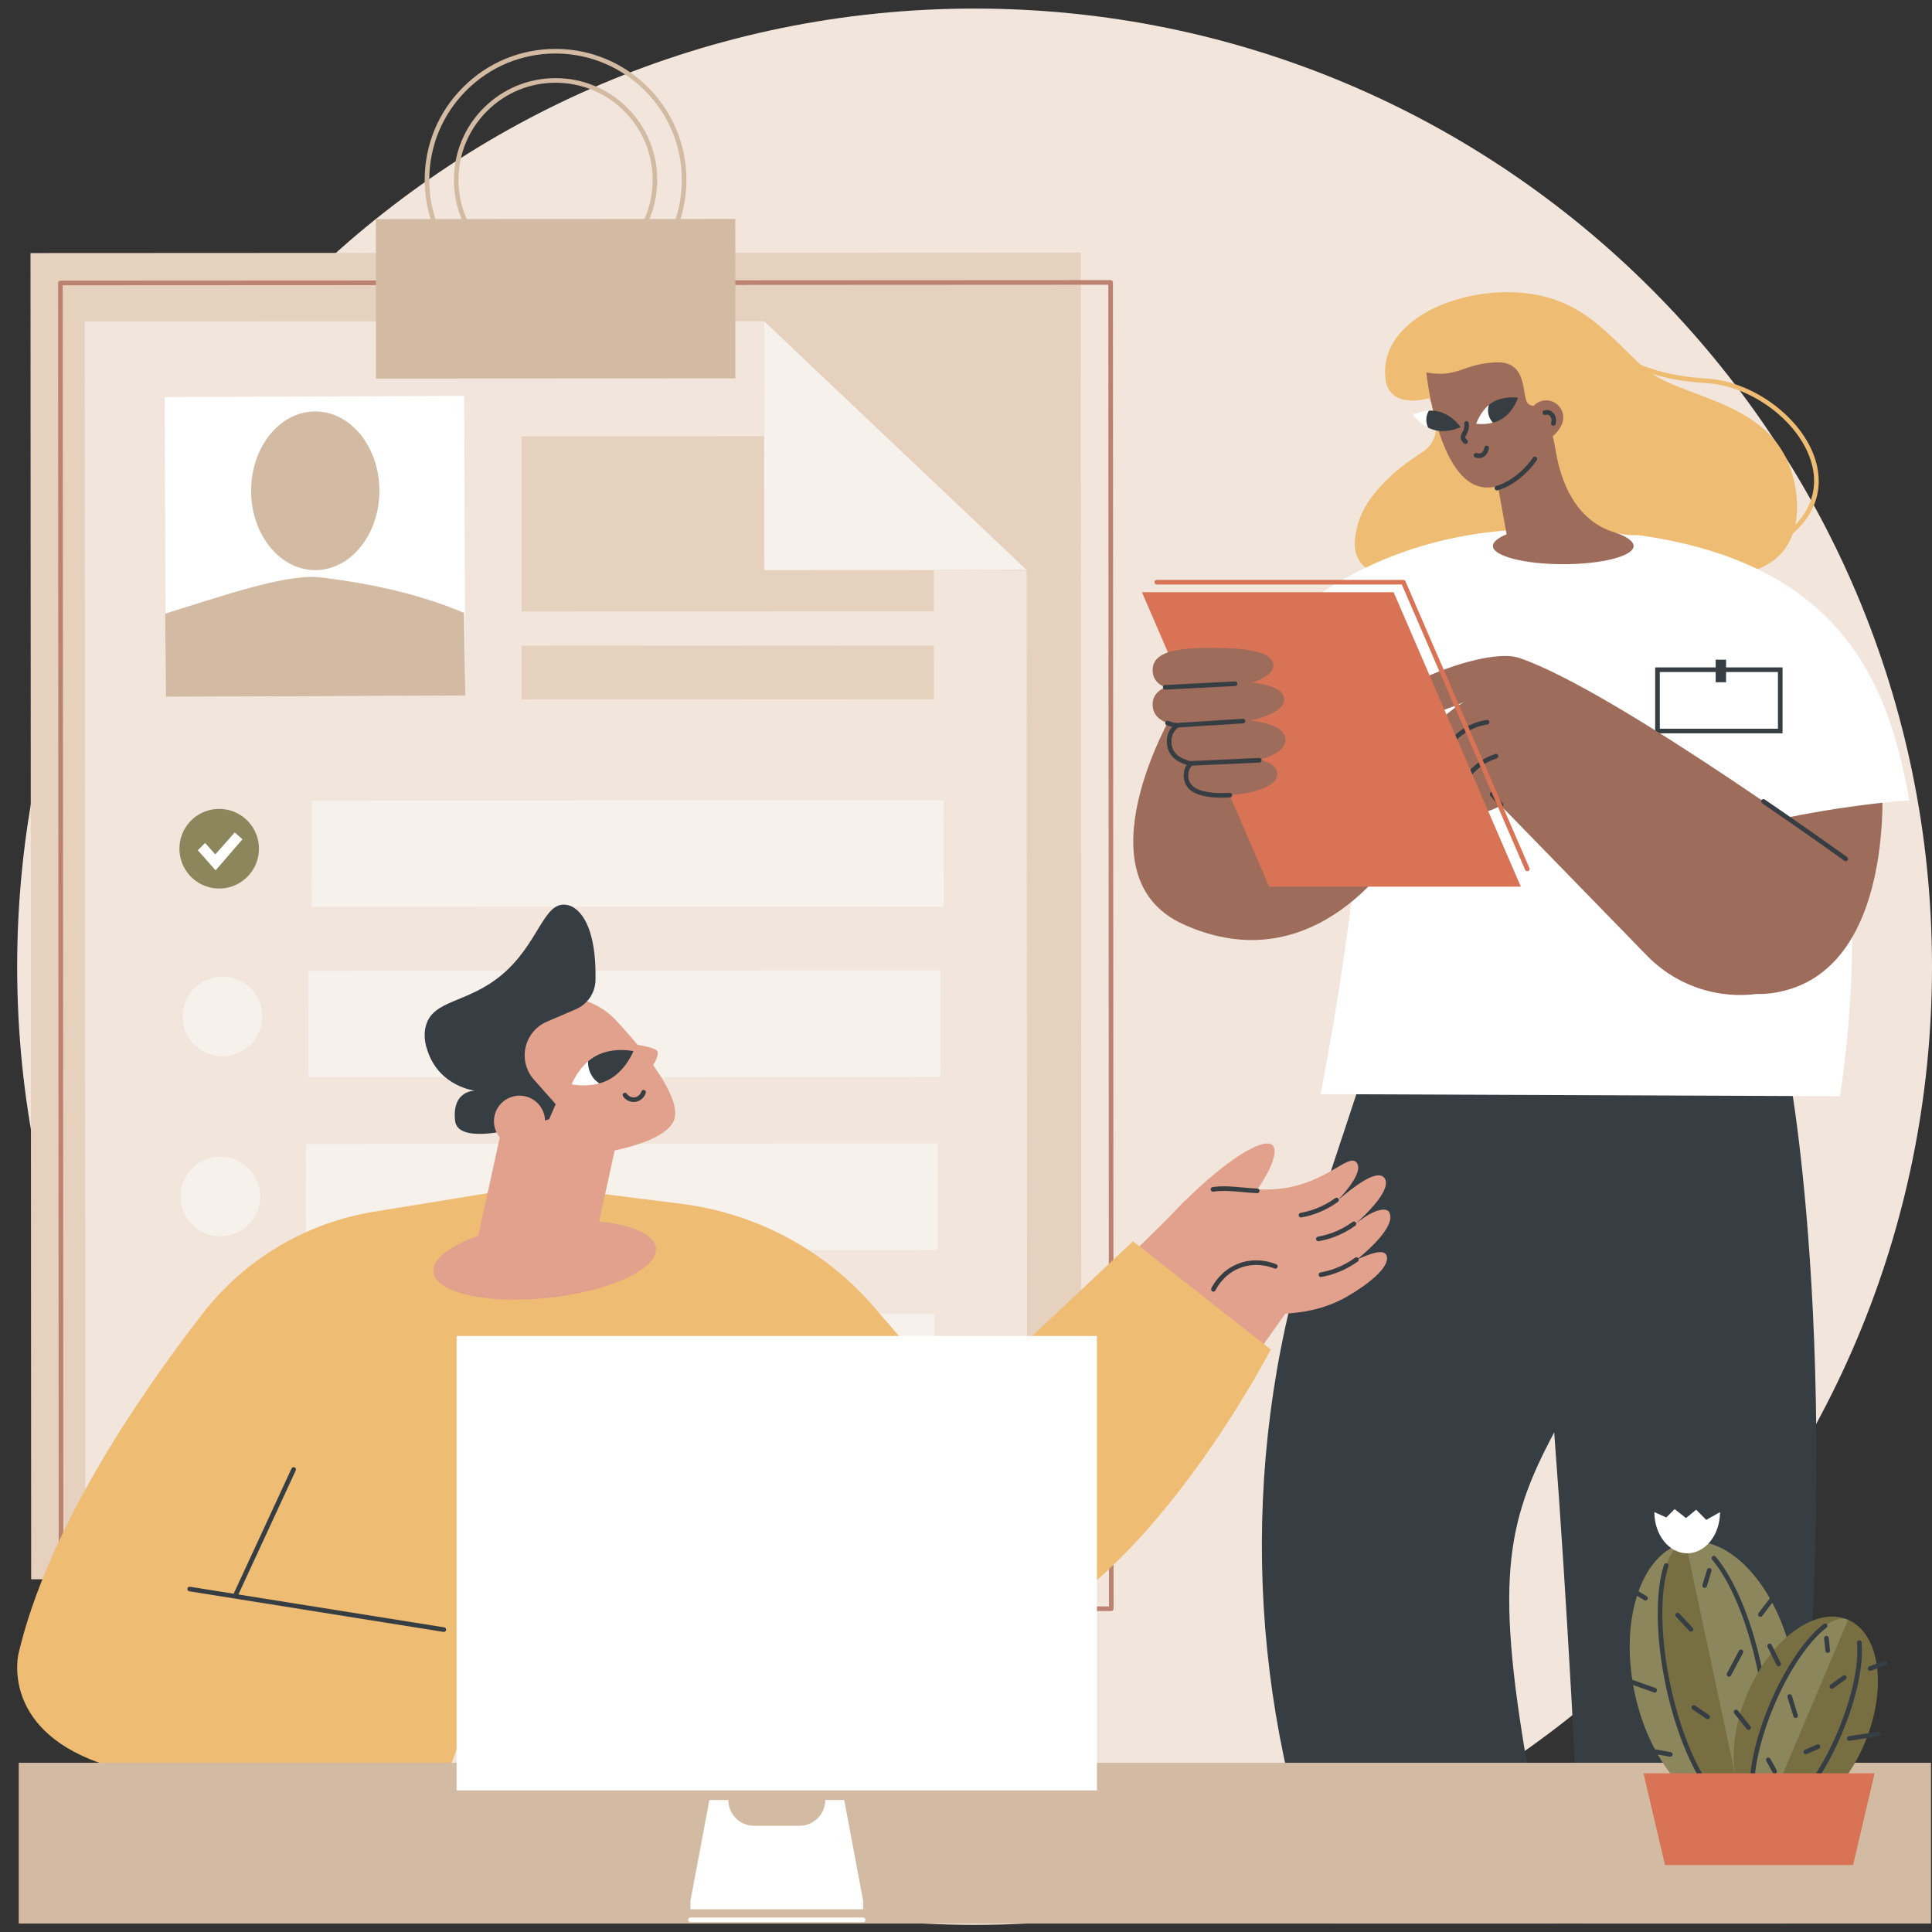<svg xmlns="http://www.w3.org/2000/svg" xmlns:xlink="http://www.w3.org/1999/xlink" width="500" zoomAndPan="magnify" viewBox="0 0 375 375" height="500" preserveAspectRatio="xMidYMid meet" version="1.0"><rect x="0" y="0" width="375" height="375" fill="#333333" stroke="none"/><defs><clipPath id="id1"><path d="M 3 1.641 L 375 1.641 L 375 373.641 L 3 373.641 Z M 3 1.641 " clip-rule="nonzero"/></clipPath><clipPath id="id2"><path d="M 244 182 L 311 182 L 311 373.641 L 244 373.641 Z M 244 182 " clip-rule="nonzero"/></clipPath><clipPath id="id3"><path d="M 293 209 L 353 209 L 353 373.641 L 293 373.641 Z M 293 209 " clip-rule="nonzero"/></clipPath><clipPath id="id4"><path d="M 3 342 L 375 342 L 375 373.641 L 3 373.641 Z M 3 342 " clip-rule="nonzero"/></clipPath><clipPath id="id5"><path d="M 133 372 L 168 372 L 168 373.641 L 133 373.641 Z M 133 372 " clip-rule="nonzero"/></clipPath><clipPath id="id6"><path d="M 114.02 203.699 L 122.957 203.699 L 122.957 210.812 L 114.02 210.812 Z M 114.02 203.699 " clip-rule="nonzero"/></clipPath><clipPath id="id7"><path d="M 110.961 210.461 C 110.961 210.461 112.402 206.707 115.715 204.926 C 119.023 203.152 122.949 204.02 122.949 204.02 C 122.949 204.02 121.504 207.773 118.195 209.555 C 114.883 211.328 110.961 210.461 110.961 210.461 Z M 110.961 210.461 " clip-rule="nonzero"/></clipPath></defs><g clip-path="url(#id1)"><path fill="#f2e6dc" d="M 375 187.641 C 375 290.352 291.797 373.617 189.164 373.617 C 86.531 373.617 3.332 290.352 3.332 187.641 C 3.332 84.93 86.531 1.664 189.164 1.664 C 291.797 1.664 375 84.93 375 187.641 " fill-opacity="1" fill-rule="nonzero"/></g><g clip-path="url(#id2)"><path fill="#363e44" d="M 297.293 347.445 L 302.043 373.449 L 258.914 373.449 L 257.398 369.395 C 241.648 327.148 240.789 280.262 254.988 237.395 L 273.234 182.285 L 307.719 205.066 L 308.082 211.598 L 310.844 261.625 C 307.285 268.008 304.211 273.25 301.668 278.027 C 292.141 295.914 290.004 307.305 297.293 347.445 " fill-opacity="1" fill-rule="nonzero"/></g><g clip-path="url(#id3)"><path fill="#363e44" d="M 346.398 373.453 L 307.238 373.453 C 306.133 349.168 304.203 311.285 301.668 278.027 C 299.352 247.629 296.531 221.102 293.363 212.363 L 308.082 211.598 L 347.461 209.539 C 347.461 209.539 359.621 275.516 346.398 373.453 " fill-opacity="1" fill-rule="nonzero"/></g><path fill="#363e44" d="M 300.566 273.336 C 300.332 273.336 300.133 273.148 300.117 272.91 L 298.895 247.16 L 287.906 243.129 C 287.676 243.043 287.555 242.785 287.637 242.555 C 287.723 242.32 287.98 242.203 288.215 242.289 L 299.758 246.523 L 299.773 246.82 L 301.016 272.867 C 301.027 273.117 300.836 273.324 300.59 273.336 L 300.566 273.336 " fill-opacity="1" fill-rule="nonzero"/><path fill="#efbc73" d="M 277.363 77.297 C 277.363 77.297 280.035 81.898 278.066 85.617 C 277.289 87.078 276.156 87.723 274.906 88.547 C 273.613 89.395 265.141 94.977 263.426 102.262 C 263.07 103.766 262.492 106.215 263.594 108.395 C 265.938 113.039 274.117 112.879 283.961 113.031 C 309.152 113.43 312.164 115.379 327.941 113.367 C 339.43 111.902 344.246 110.09 346.816 105.984 C 348.605 103.121 349.375 99.242 348.367 94.027 C 345.109 77.121 325.984 77.863 318.746 71.086 C 311.508 64.312 306.406 57.289 293.957 56.742 C 281.504 56.195 267.57 62.867 268.926 73.59 C 268.969 73.926 269.105 75.25 270.098 76.297 C 272.305 78.645 276.688 77.484 277.363 77.297 " fill-opacity="1" fill-rule="nonzero"/><path fill="#efbc73" d="M 344.715 105.863 C 344.562 105.863 344.418 105.789 344.332 105.648 C 344.203 105.438 344.266 105.164 344.48 105.031 C 350.594 101.281 353.164 96.035 351.719 90.262 C 349.695 82.18 340.266 74.895 331.125 74.359 C 315.516 73.441 310.645 66.699 310.449 66.414 C 310.309 66.207 310.355 65.93 310.559 65.789 C 310.762 65.648 311.043 65.699 311.18 65.898 C 311.234 65.969 316.055 72.578 331.176 73.465 C 340.672 74.023 350.477 81.613 352.59 90.047 C 354.137 96.23 351.422 101.824 344.945 105.797 C 344.875 105.84 344.793 105.863 344.715 105.863 " fill-opacity="1" fill-rule="nonzero"/><path fill="#ffffff" d="M 355.457 138.641 C 355.457 138.641 363.332 172.23 357.137 212.773 L 256.332 212.371 C 256.332 212.371 263.879 173.949 263.871 154.188 L 355.457 138.641 " fill-opacity="1" fill-rule="nonzero"/><path fill="#9e6c5a" d="M 365.254 150.648 C 365.254 150.648 368.465 188.742 344.484 192.684 C 320.512 196.625 324.242 152.699 324.242 152.699 L 365.254 150.648 " fill-opacity="1" fill-rule="nonzero"/><path fill="#ffffff" d="M 370.594 155.34 C 370.594 155.34 341.102 157.203 320.988 166.91 C 300.879 176.617 241.762 167.434 226.168 152.59 C 226.168 152.59 243.672 102.602 299.625 102.68 C 355.582 102.762 366.184 130.5 370.594 155.34 " fill-opacity="1" fill-rule="nonzero"/><path fill="#363e44" d="M 322.164 141.441 L 345.098 141.441 L 345.098 130.438 L 322.164 130.438 Z M 345.992 142.336 L 321.266 142.336 L 321.266 129.543 L 345.992 129.543 L 345.992 142.336 " fill-opacity="1" fill-rule="nonzero"/><path fill="#363e44" d="M 335.027 132.422 L 333.012 132.422 L 333.012 128.043 L 335.027 128.043 L 335.027 132.422 " fill-opacity="1" fill-rule="nonzero"/><path fill="#9e6c5a" d="M 294.898 127.707 C 313.875 134.16 363.312 170.355 363.312 170.355 L 357.555 184.117 L 354.473 186.832 C 344.445 195.656 329.285 195.152 319.863 185.684 L 291.293 156.344 C 291.293 156.344 288.449 158.145 286.762 157.379 C 284.727 156.457 283.484 153.594 283.484 153.594 C 283.484 153.594 281.367 153.754 279.926 151.844 C 278.621 150.121 279.504 148.195 279.504 148.195 C 279.504 148.195 277.117 146.438 277.43 143.738 C 277.898 139.723 284.18 136.262 284.18 136.262 C 284.18 136.262 268.562 143.023 267.352 138.73 C 266.238 134.77 287.879 125.32 294.898 127.707 " fill-opacity="1" fill-rule="nonzero"/><path fill="#363e44" d="M 358.27 167.164 C 358.18 167.164 358.086 167.137 358.008 167.082 C 354.359 164.473 348.621 160.418 342.031 155.918 C 341.824 155.777 341.773 155.5 341.914 155.297 C 342.051 155.094 342.332 155.039 342.535 155.18 C 349.133 159.68 354.871 163.742 358.527 166.352 C 358.727 166.496 358.773 166.773 358.633 166.977 C 358.543 167.098 358.406 167.164 358.27 167.164 " fill-opacity="1" fill-rule="nonzero"/><path fill="#363e44" d="M 279.531 148.629 C 279.488 148.629 279.445 148.625 279.406 148.609 C 279.168 148.539 279.031 148.293 279.102 148.055 C 279.512 146.648 280.602 143.988 283.258 141.969 C 285.211 140.488 287.234 139.938 288.59 139.734 C 288.84 139.695 289.062 139.863 289.098 140.113 C 289.137 140.355 288.965 140.582 288.723 140.617 C 287.469 140.809 285.598 141.316 283.801 142.684 C 281.344 144.547 280.34 147.008 279.961 148.309 C 279.902 148.504 279.727 148.629 279.531 148.629 " fill-opacity="1" fill-rule="nonzero"/><path fill="#363e44" d="M 283.352 153.984 C 283.301 153.984 283.246 153.973 283.195 153.953 C 282.965 153.867 282.848 153.609 282.93 153.379 C 283.477 151.895 284.293 150.574 285.352 149.445 C 287.023 147.66 288.93 146.777 290.23 146.348 C 290.465 146.273 290.719 146.398 290.797 146.633 C 290.871 146.871 290.746 147.121 290.508 147.199 C 289.309 147.594 287.551 148.41 286 150.059 C 285.027 151.102 284.277 152.32 283.77 153.691 C 283.707 153.871 283.531 153.984 283.352 153.984 " fill-opacity="1" fill-rule="nonzero"/><path fill="#363e44" d="M 291.352 156.68 C 291.223 156.68 291.098 156.625 291.008 156.516 L 289.273 154.449 C 289.113 154.262 289.141 153.98 289.328 153.816 C 289.516 153.66 289.801 153.684 289.961 153.871 L 291.695 155.945 C 291.855 156.133 291.828 156.414 291.641 156.574 C 291.555 156.645 291.453 156.68 291.352 156.68 " fill-opacity="1" fill-rule="nonzero"/><path fill="#9e6c5a" d="M 227.52 138.641 C 227.52 138.641 209.176 170.078 229.656 179.391 C 255.75 191.262 271.398 164.879 271.398 164.879 L 227.52 138.641 " fill-opacity="1" fill-rule="nonzero"/><path fill="#d87355" d="M 246.336 172.102 L 295.195 172.102 L 270.508 114.953 L 221.652 114.953 L 246.336 172.102 " fill-opacity="1" fill-rule="nonzero"/><path fill="#d87355" d="M 296.449 169.113 C 296.273 169.113 296.109 169.012 296.035 168.84 L 272.094 113.453 L 224.531 113.453 C 224.281 113.453 224.082 113.254 224.082 113.004 C 224.082 112.758 224.281 112.559 224.531 112.559 L 272.387 112.559 C 272.566 112.559 272.727 112.664 272.797 112.828 L 296.859 168.484 C 296.957 168.711 296.855 168.977 296.629 169.074 C 296.566 169.102 296.512 169.113 296.449 169.113 " fill-opacity="1" fill-rule="nonzero"/><path fill="#9e6c5a" d="M 247.133 128.945 C 246.738 126.051 240.152 125.66 233.758 125.77 C 229.062 125.852 223.723 126.293 223.723 130.066 C 223.723 134.453 230.34 134.449 234.645 134.082 C 241.031 133.539 247.516 131.777 247.133 128.945 " fill-opacity="1" fill-rule="nonzero"/><path fill="#9e6c5a" d="M 249.254 135.547 C 248.82 132.488 241.637 132.078 234.664 132.195 C 229.547 132.277 223.723 132.746 223.723 136.727 C 223.723 141.363 230.938 141.355 235.629 140.969 C 242.594 140.398 249.672 138.535 249.254 135.547 " fill-opacity="1" fill-rule="nonzero"/><path fill="#9e6c5a" d="M 249.5 143.473 C 249.258 140.289 242.938 139.594 236.781 139.453 C 232.266 139.348 227.109 139.609 226.934 143.734 C 226.73 148.531 233.09 148.797 237.246 148.574 C 243.414 148.246 249.738 146.582 249.5 143.473 " fill-opacity="1" fill-rule="nonzero"/><path fill="#9e6c5a" d="M 247.914 150.113 C 247.73 147.477 242.77 146.914 237.941 146.809 C 234.395 146.727 230.352 146.957 230.203 150.371 C 230.035 154.348 235.027 154.555 238.289 154.363 C 243.129 154.078 248.098 152.688 247.914 150.113 " fill-opacity="1" fill-rule="nonzero"/><path fill="#363e44" d="M 237.105 154.832 C 234.066 154.832 231.945 154.254 230.781 153.109 C 230.055 152.391 229.711 151.465 229.758 150.355 C 229.789 149.629 229.98 149 230.332 148.465 C 227.051 147.457 226.418 145.355 226.488 143.715 C 226.531 142.672 226.875 141.793 227.508 141.094 C 227.125 141 226.773 140.891 226.445 140.766 C 226.215 140.68 226.098 140.422 226.184 140.191 C 226.27 139.961 226.527 139.84 226.762 139.926 C 227.277 140.121 227.875 140.277 228.543 140.398 L 229.59 140.582 L 228.727 141.203 C 227.867 141.816 227.43 142.652 227.383 143.754 C 227.293 145.832 228.551 147.152 231.227 147.777 L 232.031 147.969 L 231.434 148.539 C 230.941 149.012 230.684 149.617 230.652 150.391 C 230.617 151.254 230.863 151.93 231.414 152.473 C 232.566 153.609 235.082 154.102 238.691 153.887 C 238.934 153.871 239.148 154.062 239.164 154.309 C 239.18 154.555 238.988 154.766 238.742 154.781 C 238.172 154.816 237.625 154.832 237.105 154.832 " fill-opacity="1" fill-rule="nonzero"/><path fill="#363e44" d="M 226.16 133.859 C 225.922 133.859 225.723 133.672 225.711 133.43 C 225.699 133.184 225.891 132.973 226.137 132.961 L 239.707 132.266 C 239.941 132.254 240.164 132.445 240.18 132.691 C 240.191 132.938 240 133.148 239.754 133.16 L 226.184 133.855 L 226.16 133.859 " fill-opacity="1" fill-rule="nonzero"/><path fill="#363e44" d="M 228.086 141.242 C 227.848 141.242 227.652 141.062 227.637 140.824 C 227.621 140.574 227.809 140.363 228.055 140.348 L 241.25 139.512 C 241.492 139.5 241.707 139.684 241.723 139.93 C 241.738 140.176 241.555 140.391 241.305 140.406 L 228.113 141.242 L 228.086 141.242 " fill-opacity="1" fill-rule="nonzero"/><path fill="#363e44" d="M 230.973 148.629 C 230.734 148.629 230.535 148.441 230.523 148.203 C 230.516 147.953 230.707 147.746 230.953 147.73 L 244.414 147.117 C 244.66 147.105 244.871 147.301 244.883 147.547 C 244.895 147.793 244.703 148.004 244.457 148.016 L 230.992 148.629 L 230.973 148.629 " fill-opacity="1" fill-rule="nonzero"/><path fill="#9e6c5a" d="M 315.152 107.258 L 304.359 79.648 L 288.93 84.316 L 293.023 106.973 L 315.152 107.258 " fill-opacity="1" fill-rule="nonzero"/><path fill="#9e6c5a" d="M 289.773 105.98 C 289.773 107.93 295.887 109.512 303.426 109.512 C 310.969 109.512 317.082 107.93 317.082 105.98 C 317.082 104.031 310.969 101.938 303.426 101.938 C 295.887 101.938 289.773 104.031 289.773 105.98 " fill-opacity="1" fill-rule="nonzero"/><path fill="#9e6c5a" d="M 276.848 72.293 C 276.848 72.293 279.062 93.918 288.199 94.609 C 293.727 95.027 298.789 88.668 300.02 85.684 C 301.25 82.699 300.02 77.816 300.02 77.816 C 300.02 77.816 298.164 79.559 296.676 78.41 C 295.184 77.262 296.902 70.035 290.348 70.332 C 283.789 70.625 283.078 73.402 276.848 72.293 " fill-opacity="1" fill-rule="nonzero"/><path fill="#363e44" d="M 290.543 95.191 C 290.348 95.191 290.168 95.059 290.113 94.863 C 290.047 94.621 290.188 94.375 290.426 94.312 C 293.324 93.516 296.09 90.984 297.543 88.824 C 297.684 88.617 297.961 88.562 298.168 88.703 C 298.371 88.84 298.426 89.117 298.289 89.324 C 296.742 91.621 293.785 94.32 290.664 95.176 C 290.625 95.188 290.582 95.191 290.543 95.191 " fill-opacity="1" fill-rule="nonzero"/><path fill="#efbc73" d="M 317.883 103.852 C 317.883 103.852 304.887 105.453 301.91 87.258 C 300.117 76.273 294.52 71.02 292.469 66.484 C 290.414 61.949 312.602 75.422 317.883 103.852 " fill-opacity="1" fill-rule="nonzero"/><path fill="#9e6c5a" d="M 296.953 80.016 C 296.395 81.762 296.938 84.941 298.68 85.5 C 300.422 86.059 302.711 83.789 303.27 82.043 C 303.828 80.297 302.867 78.43 301.125 77.871 C 299.379 77.312 297.512 78.27 296.953 80.016 " fill-opacity="1" fill-rule="nonzero"/><path fill="#ffffff" d="M 277.328 79.715 C 277.348 79.758 277.332 79.801 277.352 79.84 L 277.355 79.844 C 277.434 80.461 277.512 81.109 277.477 81.73 C 277.461 82.004 277.344 82.195 277.301 82.453 C 277.266 82.641 277.238 82.82 277.195 83.004 C 275.359 82.078 274.258 80.473 274.258 80.473 C 274.258 80.473 275.625 79.82 277.328 79.715 " fill-opacity="1" fill-rule="nonzero"/><path fill="#363e44" d="M 279.352 79.902 C 281.684 80.516 283.223 82.508 283.469 82.848 C 283.453 82.879 283.438 82.91 283.426 82.941 C 282.988 83.137 280.711 84.078 278.414 83.473 C 277.984 83.359 277.582 83.195 277.211 83.008 C 277.137 82.855 277.066 82.703 277.016 82.535 C 276.699 81.555 276.848 80.539 277.332 79.719 C 277.969 79.684 278.66 79.723 279.352 79.902 " fill-opacity="1" fill-rule="nonzero"/><path fill="#ffffff" d="M 289.656 80.113 C 289.891 80.805 289.941 81.375 289.742 82.047 C 288.047 82.484 286.535 82.25 286.535 82.25 C 286.535 82.25 287.242 80.062 288.984 78.605 C 289.32 79.031 289.488 79.617 289.656 80.113 " fill-opacity="1" fill-rule="nonzero"/><path fill="#363e44" d="M 289.777 82.039 C 288.918 81.141 288.598 79.828 288.984 78.609 C 289.18 78.449 289.391 78.293 289.613 78.152 C 291.855 76.754 294.648 77.188 294.648 77.188 C 294.648 77.188 293.805 79.883 291.562 81.285 C 290.988 81.648 290.371 81.883 289.777 82.039 " fill-opacity="1" fill-rule="nonzero"/><path fill="#363e44" d="M 301.508 82.648 C 301.465 82.648 301.418 82.641 301.375 82.629 C 301.141 82.555 301.008 82.305 301.082 82.066 C 301.105 81.984 301.125 81.902 301.137 81.812 C 301.18 81.477 301.113 81.152 300.949 80.895 C 300.801 80.66 300.582 80.516 300.348 80.488 C 300.227 80.469 300.109 80.48 299.992 80.523 C 299.758 80.605 299.504 80.48 299.422 80.246 C 299.34 80.012 299.465 79.758 299.699 79.676 C 299.949 79.59 300.207 79.562 300.461 79.598 C 300.969 79.664 301.406 79.953 301.703 80.41 C 301.98 80.844 302.098 81.387 302.023 81.93 C 302.008 82.066 301.98 82.203 301.938 82.336 C 301.879 82.527 301.699 82.648 301.508 82.648 " fill-opacity="1" fill-rule="nonzero"/><path fill="#363e44" d="M 284.469 86.172 C 284.371 86.172 284.27 86.145 284.188 86.074 C 283.797 85.766 283.578 85.41 283.527 85.02 C 283.469 84.578 283.652 84.262 283.828 83.957 C 283.934 83.77 284.047 83.574 284.125 83.316 C 284.227 82.992 284.25 82.633 284.199 82.254 C 284.168 82.008 284.336 81.781 284.582 81.746 C 284.828 81.715 285.055 81.887 285.086 82.133 C 285.156 82.641 285.121 83.129 284.984 83.578 C 284.871 83.934 284.723 84.195 284.605 84.402 C 284.453 84.668 284.402 84.777 284.418 84.906 C 284.434 85.059 284.547 85.219 284.746 85.375 C 284.938 85.527 284.969 85.812 284.816 86.004 C 284.73 86.117 284.598 86.172 284.469 86.172 " fill-opacity="1" fill-rule="nonzero"/><path fill="#363e44" d="M 287.102 88.914 C 286.863 88.914 286.617 88.875 286.355 88.789 C 286.121 88.719 285.988 88.465 286.062 88.23 C 286.137 87.992 286.387 87.863 286.621 87.938 C 287.016 88.059 287.316 88.043 287.555 87.891 C 287.934 87.648 288.086 87.07 288.109 86.883 C 288.141 86.641 288.363 86.465 288.609 86.496 C 288.852 86.527 289.027 86.75 288.996 86.996 C 288.992 87.043 288.844 88.125 288.039 88.645 C 287.762 88.824 287.445 88.914 287.102 88.914 " fill-opacity="1" fill-rule="nonzero"/><path fill="#e6d0be" d="M 209.895 306.441 L 6.047 306.543 L 5.918 49.117 L 209.77 49.016 L 209.895 306.441 " fill-opacity="1" fill-rule="nonzero"/><path fill="#bc8271" d="M 12.172 55.371 L 12.301 311.902 L 215.254 311.797 L 215.125 55.27 Z M 11.852 312.797 C 11.734 312.797 11.621 312.75 11.535 312.664 C 11.453 312.582 11.402 312.469 11.402 312.348 L 11.277 54.922 C 11.273 54.676 11.477 54.473 11.723 54.473 L 215.57 54.371 C 215.691 54.371 215.805 54.418 215.887 54.504 C 215.973 54.59 216.02 54.703 216.02 54.82 L 216.148 312.246 C 216.148 312.496 215.949 312.695 215.703 312.695 L 11.852 312.797 " fill-opacity="1" fill-rule="nonzero"/><path fill="#f2e6dc" d="M 199.363 293.156 L 16.566 293.246 L 16.449 62.402 L 148.305 62.336 L 148.328 110.527 L 199.27 110.766 L 199.363 293.156 " fill-opacity="1" fill-rule="nonzero"/><path fill="#e6d0be" d="M 181.254 118.648 L 101.242 118.691 L 101.227 84.676 L 152.223 84.648 L 181.246 101.641 L 181.254 118.648 " fill-opacity="1" fill-rule="nonzero"/><path fill="#e6d0be" d="M 181.262 135.727 L 101.25 135.766 L 101.246 125.328 L 181.258 125.285 L 181.262 135.727 " fill-opacity="1" fill-rule="nonzero"/><path fill="#f7f1eb" d="M 199.27 110.633 L 148.328 110.66 L 148.305 62.336 L 199.27 110.633 " fill-opacity="1" fill-rule="nonzero"/><path fill="#f7f1eb" d="M 182.523 209.012 L 59.879 209.074 L 59.867 188.43 L 182.512 188.367 L 182.523 209.012 " fill-opacity="1" fill-rule="nonzero"/><path fill="#f7f1eb" d="M 183.156 175.969 L 60.516 176.031 L 60.504 155.391 L 183.145 155.328 L 183.156 175.969 " fill-opacity="1" fill-rule="nonzero"/><path fill="#f7f1eb" d="M 181.379 275.652 L 58.734 275.715 L 58.727 255.074 L 181.367 255.012 L 181.379 275.652 " fill-opacity="1" fill-rule="nonzero"/><path fill="#f7f1eb" d="M 182.016 242.613 L 59.371 242.672 L 59.359 222.031 L 182.004 221.969 L 182.016 242.613 " fill-opacity="1" fill-rule="nonzero"/><path fill="#ffffff" d="M 90.32 135.004 L 32.203 135.246 L 31.965 77.082 L 90.078 76.844 L 90.32 135.004 " fill-opacity="1" fill-rule="nonzero"/><path fill="#8b865c" d="M 50.254 165.152 C 50.023 169.414 46.387 172.68 42.129 172.453 C 37.871 172.223 34.605 168.582 34.832 164.32 C 35.062 160.059 38.699 156.789 42.957 157.02 C 47.219 157.25 50.484 160.887 50.254 165.152 " fill-opacity="1" fill-rule="nonzero"/><path fill="#ffffff" d="M 41.844 168.941 L 38.395 165.035 L 39.816 163.621 L 41.793 165.84 L 45.566 161.574 L 47.062 162.906 L 41.844 168.941 " fill-opacity="1" fill-rule="nonzero"/><path fill="#f7f1eb" d="M 50.879 197.707 C 50.648 201.969 47.012 205.238 42.75 205.008 C 38.492 204.777 35.227 201.137 35.457 196.875 C 35.684 192.617 39.324 189.348 43.582 189.574 C 47.84 189.805 51.105 193.445 50.879 197.707 " fill-opacity="1" fill-rule="nonzero"/><path fill="#f7f1eb" d="M 50.492 232.273 C 50.477 236.539 47.004 239.984 42.738 239.965 C 38.473 239.945 35.031 236.469 35.051 232.203 C 35.07 227.934 38.543 224.492 42.805 224.512 C 47.07 224.527 50.512 228.004 50.492 232.273 " fill-opacity="1" fill-rule="nonzero"/><path fill="#f7f1eb" d="M 50.273 265.414 C 50.254 269.68 46.781 273.125 42.516 273.109 C 38.25 273.086 34.809 269.613 34.828 265.344 C 34.848 261.078 38.32 257.633 42.586 257.652 C 46.852 257.672 50.293 261.145 50.273 265.414 " fill-opacity="1" fill-rule="nonzero"/><path fill="#d3bba3" d="M 61.801 112.027 C 55.125 111.477 43.156 115.684 32.062 119.105 L 32.203 135.246 L 90.32 135.004 L 90.066 118.957 C 82.379 115.691 73.047 113.332 61.801 112.027 " fill-opacity="1" fill-rule="nonzero"/><path fill="#d3bba3" d="M 73.641 95.258 C 73.641 86.75 68.066 79.855 61.191 79.855 C 54.312 79.855 48.738 86.75 48.738 95.258 C 48.738 103.766 54.312 110.66 61.191 110.66 C 68.066 110.66 73.641 103.766 73.641 95.258 " fill-opacity="1" fill-rule="nonzero"/><path fill="#d3bba3" d="M 107.836 10.387 L 107.824 10.387 C 101.277 10.391 95.121 12.945 90.496 17.578 C 85.867 22.215 83.32 28.375 83.324 34.93 C 83.328 41.477 85.883 47.637 90.512 52.266 C 95.141 56.895 101.293 59.441 107.836 59.441 L 107.848 59.441 C 114.395 59.441 120.547 56.883 125.172 52.25 C 129.801 47.613 132.348 41.453 132.344 34.902 C 132.336 21.383 121.344 10.387 107.836 10.387 Z M 107.836 60.34 C 101.051 60.34 94.676 57.699 89.879 52.902 C 85.078 48.102 82.434 41.719 82.43 34.93 C 82.426 28.137 85.066 21.75 89.863 16.949 C 94.656 12.141 101.035 9.492 107.82 9.492 L 107.836 9.492 C 121.836 9.492 133.23 20.887 133.238 34.902 C 133.242 41.691 130.602 48.078 125.809 52.883 C 121.012 57.688 114.633 60.336 107.848 60.34 L 107.836 60.34 " fill-opacity="1" fill-rule="nonzero"/><path fill="#d3bba3" d="M 107.836 16.062 L 107.824 16.062 C 102.793 16.062 98.066 18.027 94.508 21.59 C 90.953 25.152 88.996 29.887 88.996 34.922 C 89 39.957 90.961 44.691 94.523 48.25 C 98.078 51.809 102.809 53.766 107.836 53.766 L 107.844 53.766 C 112.875 53.762 117.605 51.797 121.16 48.238 C 124.719 44.672 126.676 39.938 126.672 34.906 C 126.668 29.871 124.707 25.137 121.148 21.578 C 117.59 18.02 112.863 16.062 107.836 16.062 Z M 107.836 54.66 C 102.566 54.66 97.613 52.609 93.887 48.883 C 90.16 45.156 88.105 40.199 88.102 34.922 C 88.098 29.648 90.148 24.688 93.875 20.957 C 97.602 17.227 102.555 15.168 107.824 15.168 L 107.836 15.168 C 113.102 15.168 118.055 17.219 121.781 20.945 C 125.512 24.672 127.566 29.629 127.566 34.906 C 127.57 40.176 125.52 45.141 121.793 48.871 C 118.07 52.602 113.117 54.66 107.844 54.66 L 107.836 54.66 " fill-opacity="1" fill-rule="nonzero"/><path fill="#d3bba3" d="M 142.738 73.438 L 72.973 73.473 L 72.957 42.527 L 142.719 42.492 L 142.738 73.438 " fill-opacity="1" fill-rule="nonzero"/><g clip-path="url(#id4)"><path fill="#d3bba3" d="M 374.805 373.363 L 3.637 373.363 L 3.637 342.152 L 374.805 342.152 L 374.805 373.363 " fill-opacity="1" fill-rule="nonzero"/></g><path fill="#e2a18d" d="M 183.184 278.133 C 183.184 278.133 223.492 240.086 228.422 234.664 C 228.938 234.098 229.844 233.086 231.332 232.148 C 236.844 228.664 241.512 231.676 248.98 230.66 C 257.453 229.508 261.574 224.059 263.191 225.523 C 264.316 226.547 263.344 229.039 259.664 232.984 C 262.801 230.309 267.219 226.863 268.695 228.605 C 270.285 230.707 265.574 235.363 262.586 238.039 C 266.203 234.797 269.094 234.156 269.676 235.332 C 270.586 237.184 268.367 240.352 263.418 244.449 C 267.625 242.574 268.926 242.746 269.188 243.91 C 269.66 246.035 265.527 249.328 261.43 251.68 C 256.816 254.328 252.324 254.777 249.48 254.992 L 249.48 254.996 C 235.77 274.125 226.445 289.367 213.152 302.902 C 205.848 310.344 184.43 291.879 183.184 278.133 " fill-opacity="1" fill-rule="nonzero"/><path fill="#363e44" d="M 183.184 278.582 C 183.062 278.582 182.945 278.535 182.859 278.441 C 182.688 278.262 182.695 277.98 182.875 277.809 C 182.875 277.809 187.832 273.129 194.48 266.82 C 194.66 266.652 194.945 266.66 195.113 266.836 C 195.281 267.02 195.277 267.301 195.094 267.473 C 188.445 273.781 183.488 278.461 183.488 278.461 C 183.402 278.543 183.293 278.582 183.184 278.582 " fill-opacity="1" fill-rule="nonzero"/><path fill="#e2a18d" d="M 242.344 233.191 C 247.543 226.512 248.004 223 246.918 222.207 C 245.098 220.879 238.324 224.766 229.5 233.57 C 233.086 233.785 238.758 232.977 242.344 233.191 " fill-opacity="1" fill-rule="nonzero"/><path fill="#363e44" d="M 244.027 231.594 L 244.004 231.59 C 242.98 231.547 242.016 231.457 241.078 231.371 C 239.129 231.199 237.289 231.031 235.512 231.301 C 235.262 231.336 235.039 231.168 235.004 230.922 C 234.965 230.68 235.133 230.449 235.379 230.414 C 237.258 230.129 239.152 230.301 241.156 230.48 C 242.086 230.562 243.043 230.652 244.047 230.699 C 244.293 230.707 244.484 230.918 244.473 231.164 C 244.461 231.406 244.262 231.594 244.027 231.594 " fill-opacity="1" fill-rule="nonzero"/><path fill="#363e44" d="M 252.52 236.309 C 252.305 236.309 252.117 236.156 252.078 235.938 C 252.031 235.695 252.195 235.461 252.438 235.418 C 253.426 235.242 254.398 234.977 255.336 234.621 C 256.691 234.113 257.98 233.418 259.16 232.562 C 259.363 232.414 259.645 232.461 259.785 232.66 C 259.93 232.863 259.887 233.145 259.688 233.285 C 258.441 234.191 257.082 234.922 255.652 235.461 C 254.664 235.832 253.637 236.117 252.594 236.301 C 252.57 236.305 252.543 236.309 252.52 236.309 " fill-opacity="1" fill-rule="nonzero"/><path fill="#363e44" d="M 255.891 240.926 C 255.676 240.926 255.488 240.773 255.449 240.555 C 255.406 240.312 255.57 240.078 255.812 240.035 C 256.801 239.859 257.777 239.594 258.711 239.242 C 260.066 238.73 261.355 238.035 262.535 237.18 C 262.734 237.031 263.016 237.078 263.16 237.277 C 263.305 237.48 263.262 237.758 263.059 237.906 C 261.816 238.809 260.461 239.539 259.027 240.078 C 258.039 240.449 257.012 240.734 255.969 240.918 C 255.945 240.922 255.918 240.926 255.891 240.926 " fill-opacity="1" fill-rule="nonzero"/><path fill="#363e44" d="M 235.523 250.703 C 235.457 250.703 235.387 250.688 235.32 250.656 C 235.102 250.543 235.012 250.273 235.121 250.055 C 235.613 249.074 237.074 246.66 240.055 245.395 C 243.578 243.891 246.816 245.012 247.723 245.395 C 247.953 245.488 248.059 245.75 247.965 245.977 C 247.867 246.207 247.605 246.312 247.379 246.219 C 246.551 245.875 243.609 244.855 240.406 246.219 C 237.699 247.371 236.371 249.566 235.922 250.453 C 235.844 250.613 235.688 250.703 235.523 250.703 " fill-opacity="1" fill-rule="nonzero"/><path fill="#363e44" d="M 256.387 247.867 C 256.172 247.867 255.988 247.715 255.949 247.496 C 255.902 247.254 256.066 247.02 256.309 246.977 C 257.297 246.801 258.273 246.535 259.207 246.184 C 260.562 245.672 261.852 244.977 263.031 244.121 C 263.234 243.977 263.512 244.02 263.656 244.219 C 263.801 244.422 263.758 244.699 263.559 244.844 C 262.312 245.75 260.953 246.48 259.523 247.02 C 258.535 247.395 257.508 247.676 256.465 247.859 C 256.438 247.863 256.414 247.867 256.387 247.867 " fill-opacity="1" fill-rule="nonzero"/><path fill="#efbc73" d="M 114.605 231.438 L 132.293 233.668 C 146.84 235.504 160.195 242.68 169.754 253.812 L 186.051 272.777 L 219.91 240.926 L 246.656 261.934 C 246.656 261.934 216.523 320.215 185.035 319.199 C 153.547 318.18 133.906 269.387 133.906 269.387 L 114.605 231.438 " fill-opacity="1" fill-rule="nonzero"/><path fill="#efbc73" d="M 95.242 231.504 L 72.59 235.195 C 59.414 237.344 47.531 244.387 39.352 254.941 C 26.734 271.215 9.223 297.004 3.598 320.938 C 3.598 320.938 0.008 335.297 19.25 342.152 L 87.668 342.152 L 99.738 309.84 L 151.34 278.508 L 114.605 231.438 L 95.242 231.504 " fill-opacity="1" fill-rule="nonzero"/><path fill="#363e44" d="M 86.145 316.758 C 86.121 316.758 86.098 316.754 86.074 316.75 L 36.746 308.871 C 36.5 308.832 36.336 308.605 36.375 308.359 C 36.41 308.113 36.645 307.949 36.887 307.988 L 86.215 315.867 C 86.461 315.902 86.629 316.133 86.586 316.379 C 86.551 316.602 86.363 316.758 86.145 316.758 " fill-opacity="1" fill-rule="nonzero"/><path fill="#363e44" d="M 45.848 309.781 C 45.785 309.781 45.723 309.77 45.66 309.738 C 45.434 309.637 45.34 309.371 45.441 309.145 L 56.594 285.027 C 56.699 284.805 56.965 284.707 57.188 284.809 C 57.414 284.914 57.512 285.18 57.406 285.406 L 46.254 309.523 C 46.18 309.684 46.016 309.781 45.848 309.781 " fill-opacity="1" fill-rule="nonzero"/><path fill="#ffffff" d="M 88.629 347.516 L 212.918 347.516 L 212.918 259.312 L 88.629 259.312 L 88.629 347.516 " fill-opacity="1" fill-rule="nonzero"/><path fill="#ffffff" d="M 137.691 349.383 L 141.371 349.383 C 141.371 352.148 143.605 354.387 146.367 354.387 L 155.18 354.387 C 157.938 354.387 160.176 352.148 160.176 349.383 L 163.859 349.383 L 167.539 368.957 L 167.539 370.59 L 134.012 370.59 L 134.012 368.957 L 137.691 349.383 " fill-opacity="1" fill-rule="nonzero"/><g clip-path="url(#id5)"><path fill="#ffffff" d="M 167.539 373.086 L 134.012 373.086 C 133.762 373.086 133.562 372.887 133.562 372.637 C 133.562 372.391 133.762 372.188 134.012 372.188 L 167.539 372.188 C 167.781 372.188 167.984 372.391 167.984 372.637 C 167.984 372.887 167.781 373.086 167.539 373.086 " fill-opacity="1" fill-rule="nonzero"/></g><path fill="#e2a18d" d="M 91.953 243.852 L 115.383 241.223 L 120.734 216.785 L 98.926 212.004 L 91.953 243.852 " fill-opacity="1" fill-rule="nonzero"/><path fill="#e2a18d" d="M 84.121 246.918 C 84.559 250.965 94.586 253.199 106.512 251.906 C 118.441 250.613 127.758 246.285 127.316 242.238 C 126.879 238.188 116.855 235.957 104.926 237.25 C 93 238.539 83.684 242.871 84.121 246.918 " fill-opacity="1" fill-rule="nonzero"/><path fill="#e2a18d" d="M 130.961 217 C 129.602 222.48 113.961 224.223 113.961 224.223 L 98.188 217.27 C 93.012 211.242 93.699 202.164 99.719 196.984 C 105.738 191.809 114.812 192.492 119.988 198.52 C 119.988 198.52 132.344 211.418 130.961 217 " fill-opacity="1" fill-rule="nonzero"/><path fill="#e2a18d" d="M 121.199 202.465 C 121.199 202.465 127.008 203.039 127.574 204.027 C 128.246 205.207 125.371 208.75 125.371 208.75 C 125.371 208.75 121.285 202.402 121.199 202.465 " fill-opacity="1" fill-rule="nonzero"/><path fill="#ffffff" d="M 110.961 210.461 C 110.961 210.461 111.941 207.906 114.141 206.016 C 114.609 205.613 116.945 210.121 116.32 210.289 C 113.566 211.035 110.961 210.461 110.961 210.461 " fill-opacity="1" fill-rule="nonzero"/><g clip-path="url(#id6)"><g clip-path="url(#id7)"><path fill="#363e44" d="M 114.152 205.84 C 114.355 203.129 116.715 201.102 119.422 201.309 C 122.129 201.512 124.152 203.871 123.949 206.578 C 123.746 209.285 121.387 211.316 118.68 211.113 C 115.977 210.906 113.949 208.547 114.152 205.84 " fill-opacity="1" fill-rule="nonzero"/></g></g><path fill="#363e44" d="M 122.992 213.895 C 122.18 213.895 121.398 213.484 120.938 212.801 C 120.801 212.594 120.855 212.316 121.059 212.176 C 121.266 212.039 121.543 212.094 121.68 212.301 C 122.016 212.797 122.609 213.062 123.195 212.984 C 123.805 212.902 124.309 212.465 124.488 211.871 C 124.559 211.633 124.809 211.5 125.043 211.57 C 125.281 211.637 125.418 211.891 125.348 212.125 C 125.066 213.059 124.27 213.742 123.312 213.871 C 123.207 213.887 123.098 213.895 122.992 213.895 " fill-opacity="1" fill-rule="nonzero"/><path fill="#363e44" d="M 111.773 195.891 C 114.039 194.918 115.539 192.715 115.586 190.242 C 115.676 185.836 115.191 179.121 111.723 176.422 C 111.062 175.906 110.5 175.676 109.734 175.602 C 105.465 175.18 104.535 183.141 97.52 189.109 C 90.758 194.859 84.043 193.922 82.652 199.148 C 82.039 201.445 82.848 203.559 83.027 204.078 C 85.359 210.945 92.18 211.699 92.18 211.699 C 92.18 211.699 87.676 211.59 88.332 217.523 C 88.988 223.457 106.59 217.23 106.59 217.23 L 107.863 214.32 L 103.637 209.555 C 100.422 205.93 101.695 200.219 106.148 198.309 L 111.773 195.891 " fill-opacity="1" fill-rule="nonzero"/><path fill="#e2a18d" d="M 96.109 219.129 C 96.938 221.742 99.727 223.184 102.336 222.355 C 104.945 221.523 106.391 218.734 105.559 216.125 C 104.73 213.512 101.941 212.07 99.332 212.902 C 96.723 213.73 95.281 216.52 96.109 219.129 " fill-opacity="1" fill-rule="nonzero"/><path fill="#363e44" d="M 327.418 308.945 C 327.293 308.945 327.168 308.891 327.078 308.789 L 325.051 306.461 C 324.891 306.273 324.91 305.988 325.098 305.828 C 325.281 305.664 325.566 305.684 325.727 305.871 L 327.758 308.203 C 327.918 308.387 327.898 308.672 327.711 308.836 C 327.625 308.91 327.523 308.945 327.418 308.945 " fill-opacity="1" fill-rule="nonzero"/><path fill="#363e44" d="M 328.211 316.699 C 328.094 316.699 327.973 316.652 327.887 316.559 L 325.289 313.793 C 325.117 313.613 325.129 313.332 325.309 313.164 C 325.484 312.992 325.77 313 325.941 313.18 L 328.535 315.941 C 328.707 316.125 328.699 316.41 328.516 316.578 C 328.43 316.66 328.32 316.699 328.211 316.699 " fill-opacity="1" fill-rule="nonzero"/><path fill="#363e44" d="M 330.133 326.609 C 330.039 326.609 329.941 326.578 329.859 326.516 L 325.965 323.477 C 325.766 323.324 325.73 323.043 325.887 322.848 C 326.039 322.652 326.316 322.617 326.512 322.77 L 330.41 325.809 C 330.605 325.961 330.641 326.238 330.488 326.434 C 330.398 326.547 330.27 326.609 330.133 326.609 " fill-opacity="1" fill-rule="nonzero"/><path fill="#363e44" d="M 331.457 333.695 C 331.371 333.695 331.281 333.672 331.203 333.621 L 328.523 331.797 C 328.32 331.66 328.266 331.379 328.402 331.176 C 328.543 330.969 328.82 330.918 329.027 331.055 L 331.707 332.879 C 331.91 333.016 331.965 333.297 331.824 333.5 C 331.738 333.629 331.598 333.695 331.457 333.695 " fill-opacity="1" fill-rule="nonzero"/><path fill="#363e44" d="M 333.73 340.77 C 333.664 340.77 333.594 340.75 333.531 340.723 L 330.652 339.309 C 330.43 339.203 330.336 338.934 330.445 338.711 C 330.555 338.488 330.82 338.395 331.043 338.504 L 333.926 339.918 C 334.148 340.027 334.242 340.293 334.129 340.516 C 334.055 340.676 333.895 340.77 333.73 340.77 " fill-opacity="1" fill-rule="nonzero"/><path fill="#8b865c" d="M 317.293 328.617 C 320.348 342.926 329.684 353.062 338.145 351.25 C 346.613 349.445 350.996 336.379 347.941 322.07 C 344.891 307.762 335.555 297.625 327.09 299.434 C 318.625 301.242 314.242 314.309 317.293 328.617 " fill-opacity="1" fill-rule="nonzero"/><path fill="#776e42" d="M 327.09 299.434 C 327.121 299.43 327.145 299.43 327.176 299.422 L 338.227 351.23 C 338.199 351.234 338.176 351.246 338.145 351.25 C 333.273 352.297 326.848 341.539 323.797 327.227 C 320.742 312.918 322.215 300.477 327.09 299.434 " fill-opacity="1" fill-rule="nonzero"/><path fill="#363e44" d="M 342.34 345.375 C 342.309 345.375 342.277 345.371 342.246 345.367 C 342.004 345.312 341.852 345.074 341.902 344.832 C 343.055 339.543 342.719 331.59 341.008 323.551 C 339.113 314.691 335.871 306.906 332.324 302.727 C 332.164 302.535 332.184 302.254 332.375 302.094 C 332.562 301.934 332.848 301.957 333.008 302.145 C 336.645 306.434 339.961 314.367 341.883 323.367 C 343.648 331.645 343.973 339.539 342.777 345.023 C 342.734 345.234 342.547 345.375 342.34 345.375 " fill-opacity="1" fill-rule="nonzero"/><path fill="#363e44" d="M 331.895 347.848 C 331.758 347.848 331.625 347.785 331.539 347.672 C 328.188 343.238 325.129 335.633 323.359 327.32 C 321.379 318.047 321.234 309.012 322.984 303.73 C 323.062 303.496 323.316 303.371 323.551 303.445 C 323.785 303.523 323.91 303.777 323.836 304.016 C 322.133 309.148 322.285 318.012 324.234 327.133 C 325.98 335.324 328.977 342.797 332.25 347.129 C 332.398 347.328 332.359 347.609 332.164 347.758 C 332.082 347.82 331.988 347.848 331.895 347.848 " fill-opacity="1" fill-rule="nonzero"/><path fill="#363e44" d="M 341.691 313.82 C 341.594 313.82 341.5 313.789 341.418 313.727 C 341.223 313.578 341.184 313.297 341.332 313.102 L 344.359 309.137 C 344.508 308.941 344.789 308.902 344.98 309.055 C 345.18 309.203 345.219 309.484 345.066 309.68 L 342.047 313.645 C 341.957 313.762 341.824 313.82 341.691 313.82 " fill-opacity="1" fill-rule="nonzero"/><path fill="#363e44" d="M 344.152 323.617 C 344.031 323.617 343.914 323.57 343.828 323.477 C 343.656 323.297 343.664 323.016 343.84 322.844 L 349.039 317.863 C 349.219 317.691 349.504 317.695 349.672 317.875 C 349.844 318.055 349.84 318.34 349.656 318.512 L 344.461 323.492 C 344.371 323.574 344.262 323.617 344.152 323.617 " fill-opacity="1" fill-rule="nonzero"/><path fill="#363e44" d="M 346.008 330.59 C 345.879 330.59 345.754 330.535 345.664 330.434 C 345.504 330.242 345.527 329.961 345.715 329.801 L 349.457 326.609 C 349.641 326.445 349.922 326.469 350.082 326.656 C 350.246 326.844 350.223 327.129 350.035 327.289 L 346.297 330.484 C 346.215 330.555 346.109 330.59 346.008 330.59 " fill-opacity="1" fill-rule="nonzero"/><path fill="#363e44" d="M 346.137 338.117 C 345.996 338.117 345.855 338.051 345.77 337.922 C 345.629 337.719 345.684 337.438 345.887 337.301 L 350.227 334.344 C 350.434 334.207 350.711 334.258 350.852 334.465 C 350.988 334.668 350.934 334.945 350.73 335.086 L 346.387 338.043 C 346.312 338.094 346.227 338.117 346.137 338.117 " fill-opacity="1" fill-rule="nonzero"/><path fill="#363e44" d="M 319.383 310.664 C 319.305 310.664 319.223 310.641 319.152 310.598 L 315.77 308.555 C 315.555 308.43 315.488 308.152 315.617 307.941 C 315.742 307.727 316.02 307.66 316.23 307.789 L 319.613 309.828 C 319.828 309.957 319.895 310.234 319.766 310.445 C 319.68 310.586 319.535 310.664 319.383 310.664 " fill-opacity="1" fill-rule="nonzero"/><path fill="#363e44" d="M 321.168 328.523 C 321.121 328.523 321.07 328.516 321.02 328.496 L 314.242 326.078 C 314.008 325.992 313.887 325.738 313.969 325.504 C 314.051 325.27 314.309 325.148 314.543 325.23 L 321.32 327.652 C 321.555 327.738 321.676 327.992 321.59 328.227 C 321.523 328.41 321.355 328.523 321.168 328.523 " fill-opacity="1" fill-rule="nonzero"/><path fill="#363e44" d="M 324.207 340.973 C 324.18 340.973 324.156 340.973 324.129 340.969 L 318.957 340.043 C 318.715 340 318.555 339.77 318.598 339.523 C 318.641 339.281 318.871 339.117 319.113 339.164 L 324.285 340.086 C 324.527 340.129 324.691 340.359 324.645 340.605 C 324.605 340.82 324.418 340.973 324.207 340.973 " fill-opacity="1" fill-rule="nonzero"/><path fill="#363e44" d="M 328.211 316.699 C 328.094 316.699 327.973 316.652 327.887 316.559 L 325.289 313.793 C 325.117 313.613 325.129 313.332 325.309 313.164 C 325.484 312.992 325.77 313 325.941 313.18 L 328.535 315.941 C 328.707 316.125 328.699 316.41 328.516 316.578 C 328.43 316.66 328.32 316.699 328.211 316.699 " fill-opacity="1" fill-rule="nonzero"/><path fill="#363e44" d="M 331.457 333.695 C 331.371 333.695 331.281 333.672 331.203 333.621 L 328.523 331.797 C 328.32 331.66 328.266 331.379 328.402 331.176 C 328.543 330.969 328.82 330.918 329.027 331.055 L 331.707 332.879 C 331.91 333.016 331.965 333.297 331.824 333.5 C 331.738 333.629 331.598 333.695 331.457 333.695 " fill-opacity="1" fill-rule="nonzero"/><path fill="#363e44" d="M 330.871 308.207 C 330.828 308.207 330.785 308.199 330.742 308.188 C 330.504 308.113 330.371 307.863 330.445 307.629 L 331.34 304.672 C 331.414 304.438 331.664 304.301 331.902 304.371 C 332.137 304.445 332.27 304.695 332.199 304.93 L 331.301 307.887 C 331.242 308.082 331.066 308.207 330.871 308.207 " fill-opacity="1" fill-rule="nonzero"/><path fill="#363e44" d="M 335.598 325.441 C 335.527 325.441 335.457 325.422 335.391 325.391 C 335.172 325.273 335.09 325 335.207 324.781 L 337.523 320.418 C 337.641 320.199 337.91 320.113 338.125 320.23 C 338.344 320.348 338.43 320.617 338.312 320.836 L 335.996 325.203 C 335.914 325.355 335.762 325.441 335.598 325.441 " fill-opacity="1" fill-rule="nonzero"/><path fill="#363e44" d="M 338.102 339.832 C 338 339.832 337.898 339.801 337.812 339.73 C 337.621 339.57 337.598 339.289 337.758 339.098 L 339.809 336.633 C 339.969 336.441 340.25 336.418 340.441 336.574 C 340.629 336.734 340.656 337.016 340.496 337.207 L 338.445 339.672 C 338.355 339.777 338.227 339.832 338.102 339.832 " fill-opacity="1" fill-rule="nonzero"/><path fill="#363e44" d="M 354.758 320.828 C 354.531 320.828 354.34 320.656 354.312 320.426 L 354.059 318.004 C 354.031 317.758 354.211 317.535 354.457 317.508 C 354.695 317.48 354.922 317.664 354.949 317.91 L 355.203 320.332 C 355.23 320.578 355.051 320.801 354.805 320.824 L 354.758 320.828 " fill-opacity="1" fill-rule="nonzero"/><path fill="#363e44" d="M 351.766 326.199 C 351.547 326.199 351.352 326.035 351.324 325.816 L 350.891 322.855 C 350.859 322.609 351.027 322.383 351.273 322.348 C 351.516 322.312 351.746 322.48 351.781 322.727 L 352.211 325.688 C 352.242 325.934 352.074 326.16 351.828 326.195 C 351.805 326.199 351.785 326.199 351.766 326.199 " fill-opacity="1" fill-rule="nonzero"/><path fill="#363e44" d="M 348.527 333.473 C 348.336 333.473 348.16 333.352 348.102 333.156 L 346.953 329.43 C 346.883 329.195 347.016 328.941 347.25 328.867 C 347.488 328.793 347.738 328.93 347.809 329.164 L 348.953 332.891 C 349.027 333.129 348.895 333.379 348.66 333.453 C 348.617 333.465 348.57 333.473 348.527 333.473 " fill-opacity="1" fill-rule="nonzero"/><path fill="#363e44" d="M 346.176 338.652 C 346 338.652 345.828 338.543 345.758 338.363 L 344.852 335.973 C 344.762 335.738 344.879 335.48 345.109 335.391 C 345.34 335.305 345.602 335.422 345.688 335.652 L 346.598 338.043 C 346.684 338.277 346.57 338.535 346.336 338.621 C 346.285 338.641 346.23 338.652 346.176 338.652 " fill-opacity="1" fill-rule="nonzero"/><path fill="#363e44" d="M 344.449 344.25 C 344.293 344.25 344.141 344.168 344.059 344.02 L 342.836 341.805 C 342.715 341.586 342.793 341.312 343.008 341.191 C 343.227 341.074 343.496 341.152 343.617 341.367 L 344.84 343.586 C 344.961 343.801 344.883 344.074 344.668 344.191 C 344.594 344.23 344.523 344.25 344.449 344.25 " fill-opacity="1" fill-rule="nonzero"/><path fill="#776e42" d="M 339.121 328.801 C 334.621 339.43 336.074 350.207 342.359 352.867 C 348.648 355.531 357.391 349.074 361.891 338.445 C 366.387 327.812 364.938 317.039 358.648 314.375 C 352.359 311.711 343.617 318.172 339.121 328.801 " fill-opacity="1" fill-rule="nonzero"/><path fill="#8b865c" d="M 358.645 314.375 C 358.668 314.383 358.684 314.398 358.707 314.406 L 342.422 352.887 C 342.402 352.879 342.379 352.875 342.363 352.867 C 338.738 351.336 339.453 341.473 343.949 330.844 C 348.449 320.215 355.027 312.84 358.645 314.375 " fill-opacity="1" fill-rule="nonzero"/><path fill="#363e44" d="M 347.93 351.125 C 347.812 351.125 347.691 351.078 347.602 350.98 C 347.434 350.801 347.445 350.516 347.629 350.348 C 350.754 347.465 354.125 342.184 356.648 336.223 C 359.426 329.656 360.848 323.172 360.445 318.879 C 360.422 318.633 360.602 318.414 360.848 318.391 C 361.094 318.371 361.312 318.547 361.336 318.797 C 361.75 323.23 360.305 329.875 357.473 336.574 C 354.863 342.734 351.496 347.996 348.234 351.008 C 348.148 351.086 348.039 351.125 347.93 351.125 " fill-opacity="1" fill-rule="nonzero"/><path fill="#363e44" d="M 340.059 347.996 C 339.82 347.996 339.621 347.805 339.613 347.562 C 339.453 343.172 340.918 336.855 343.535 330.672 C 346.457 323.77 350.465 317.848 353.992 315.219 C 354.191 315.07 354.469 315.109 354.617 315.309 C 354.766 315.508 354.727 315.789 354.527 315.938 C 351.121 318.477 347.223 324.258 344.359 331.02 C 341.793 337.09 340.352 343.262 340.508 347.531 C 340.516 347.777 340.324 347.984 340.078 347.996 L 340.059 347.996 " fill-opacity="1" fill-rule="nonzero"/><path fill="#363e44" d="M 362.984 324.312 C 362.805 324.312 362.629 324.199 362.562 324.02 C 362.48 323.785 362.598 323.527 362.828 323.441 L 365.754 322.367 C 365.984 322.281 366.242 322.398 366.332 322.633 C 366.414 322.863 366.297 323.121 366.062 323.207 L 363.137 324.285 C 363.09 324.301 363.035 324.312 362.984 324.312 " fill-opacity="1" fill-rule="nonzero"/><path fill="#363e44" d="M 358.938 337.883 C 358.723 337.883 358.531 337.727 358.496 337.504 C 358.461 337.262 358.625 337.031 358.871 336.992 L 364.484 336.129 C 364.727 336.09 364.957 336.258 364.992 336.504 C 365.031 336.746 364.863 336.977 364.621 337.016 L 359.008 337.879 C 358.984 337.883 358.961 337.883 358.938 337.883 " fill-opacity="1" fill-rule="nonzero"/><path fill="#363e44" d="M 357.809 348.215 L 357.805 348.215 L 353.66 348.156 C 353.414 348.152 353.219 347.949 353.219 347.703 C 353.223 347.457 353.426 347.262 353.668 347.262 L 353.676 347.262 L 357.816 347.316 C 358.062 347.32 358.262 347.523 358.258 347.77 C 358.254 348.016 358.055 348.215 357.809 348.215 " fill-opacity="1" fill-rule="nonzero"/><path fill="#363e44" d="M 345.234 323.43 C 345.066 323.43 344.906 323.34 344.828 323.18 L 343.082 319.66 C 342.969 319.438 343.059 319.172 343.281 319.062 C 343.504 318.949 343.773 319.043 343.879 319.262 L 345.633 322.781 C 345.742 323.004 345.652 323.273 345.434 323.383 C 345.367 323.414 345.297 323.43 345.234 323.43 " fill-opacity="1" fill-rule="nonzero"/><path fill="#363e44" d="M 339.391 335.777 C 339.258 335.777 339.133 335.719 339.043 335.609 L 336.621 332.578 C 336.469 332.383 336.496 332.102 336.691 331.945 C 336.883 331.793 337.164 331.824 337.32 332.02 L 339.742 335.051 C 339.895 335.242 339.863 335.523 339.668 335.68 C 339.586 335.746 339.488 335.777 339.391 335.777 " fill-opacity="1" fill-rule="nonzero"/><path fill="#363e44" d="M 354.758 320.828 C 354.531 320.828 354.34 320.656 354.312 320.426 L 354.059 318.004 C 354.031 317.758 354.211 317.535 354.457 317.508 C 354.695 317.48 354.922 317.664 354.949 317.91 L 355.203 320.332 C 355.23 320.578 355.051 320.801 354.805 320.824 L 354.758 320.828 " fill-opacity="1" fill-rule="nonzero"/><path fill="#363e44" d="M 348.527 333.473 C 348.336 333.473 348.16 333.352 348.102 333.156 L 346.953 329.43 C 346.883 329.195 347.016 328.941 347.25 328.867 C 347.488 328.793 347.738 328.93 347.809 329.164 L 348.953 332.891 C 349.027 333.129 348.895 333.379 348.66 333.453 C 348.617 333.465 348.57 333.473 348.527 333.473 " fill-opacity="1" fill-rule="nonzero"/><path fill="#363e44" d="M 344.449 344.25 C 344.293 344.25 344.141 344.168 344.059 344.02 L 342.836 341.805 C 342.715 341.586 342.793 341.312 343.008 341.191 C 343.227 341.074 343.496 341.152 343.617 341.367 L 344.84 343.586 C 344.961 343.801 344.883 344.074 344.668 344.191 C 344.594 344.23 344.523 344.25 344.449 344.25 " fill-opacity="1" fill-rule="nonzero"/><path fill="#363e44" d="M 355.559 327.801 C 355.418 327.801 355.281 327.738 355.195 327.617 C 355.051 327.418 355.098 327.137 355.293 326.992 L 357.719 325.238 C 357.918 325.094 358.199 325.141 358.34 325.34 C 358.488 325.539 358.441 325.82 358.242 325.965 L 355.82 327.719 C 355.738 327.777 355.648 327.801 355.559 327.801 " fill-opacity="1" fill-rule="nonzero"/><path fill="#363e44" d="M 350.512 340.488 C 350.336 340.488 350.172 340.387 350.098 340.219 C 350 339.988 350.105 339.727 350.336 339.629 L 352.68 338.617 C 352.91 338.52 353.176 338.621 353.273 338.848 C 353.371 339.078 353.266 339.34 353.039 339.438 L 350.688 340.449 C 350.629 340.477 350.57 340.488 350.512 340.488 " fill-opacity="1" fill-rule="nonzero"/><path fill="#d87355" d="M 323.176 361.996 L 359.684 361.996 L 363.855 344.203 L 319 344.203 L 323.176 361.996 " fill-opacity="1" fill-rule="nonzero"/><path fill="#ffffff" d="M 321.109 293.496 C 321.109 297.918 323.961 301.496 327.48 301.496 C 331 301.496 333.855 297.918 333.855 293.496 L 331.188 295.008 L 329.219 293.035 L 327.25 294.656 L 325.047 292.918 L 323.426 294.539 L 321.109 293.496 " fill-opacity="1" fill-rule="nonzero"/></svg>